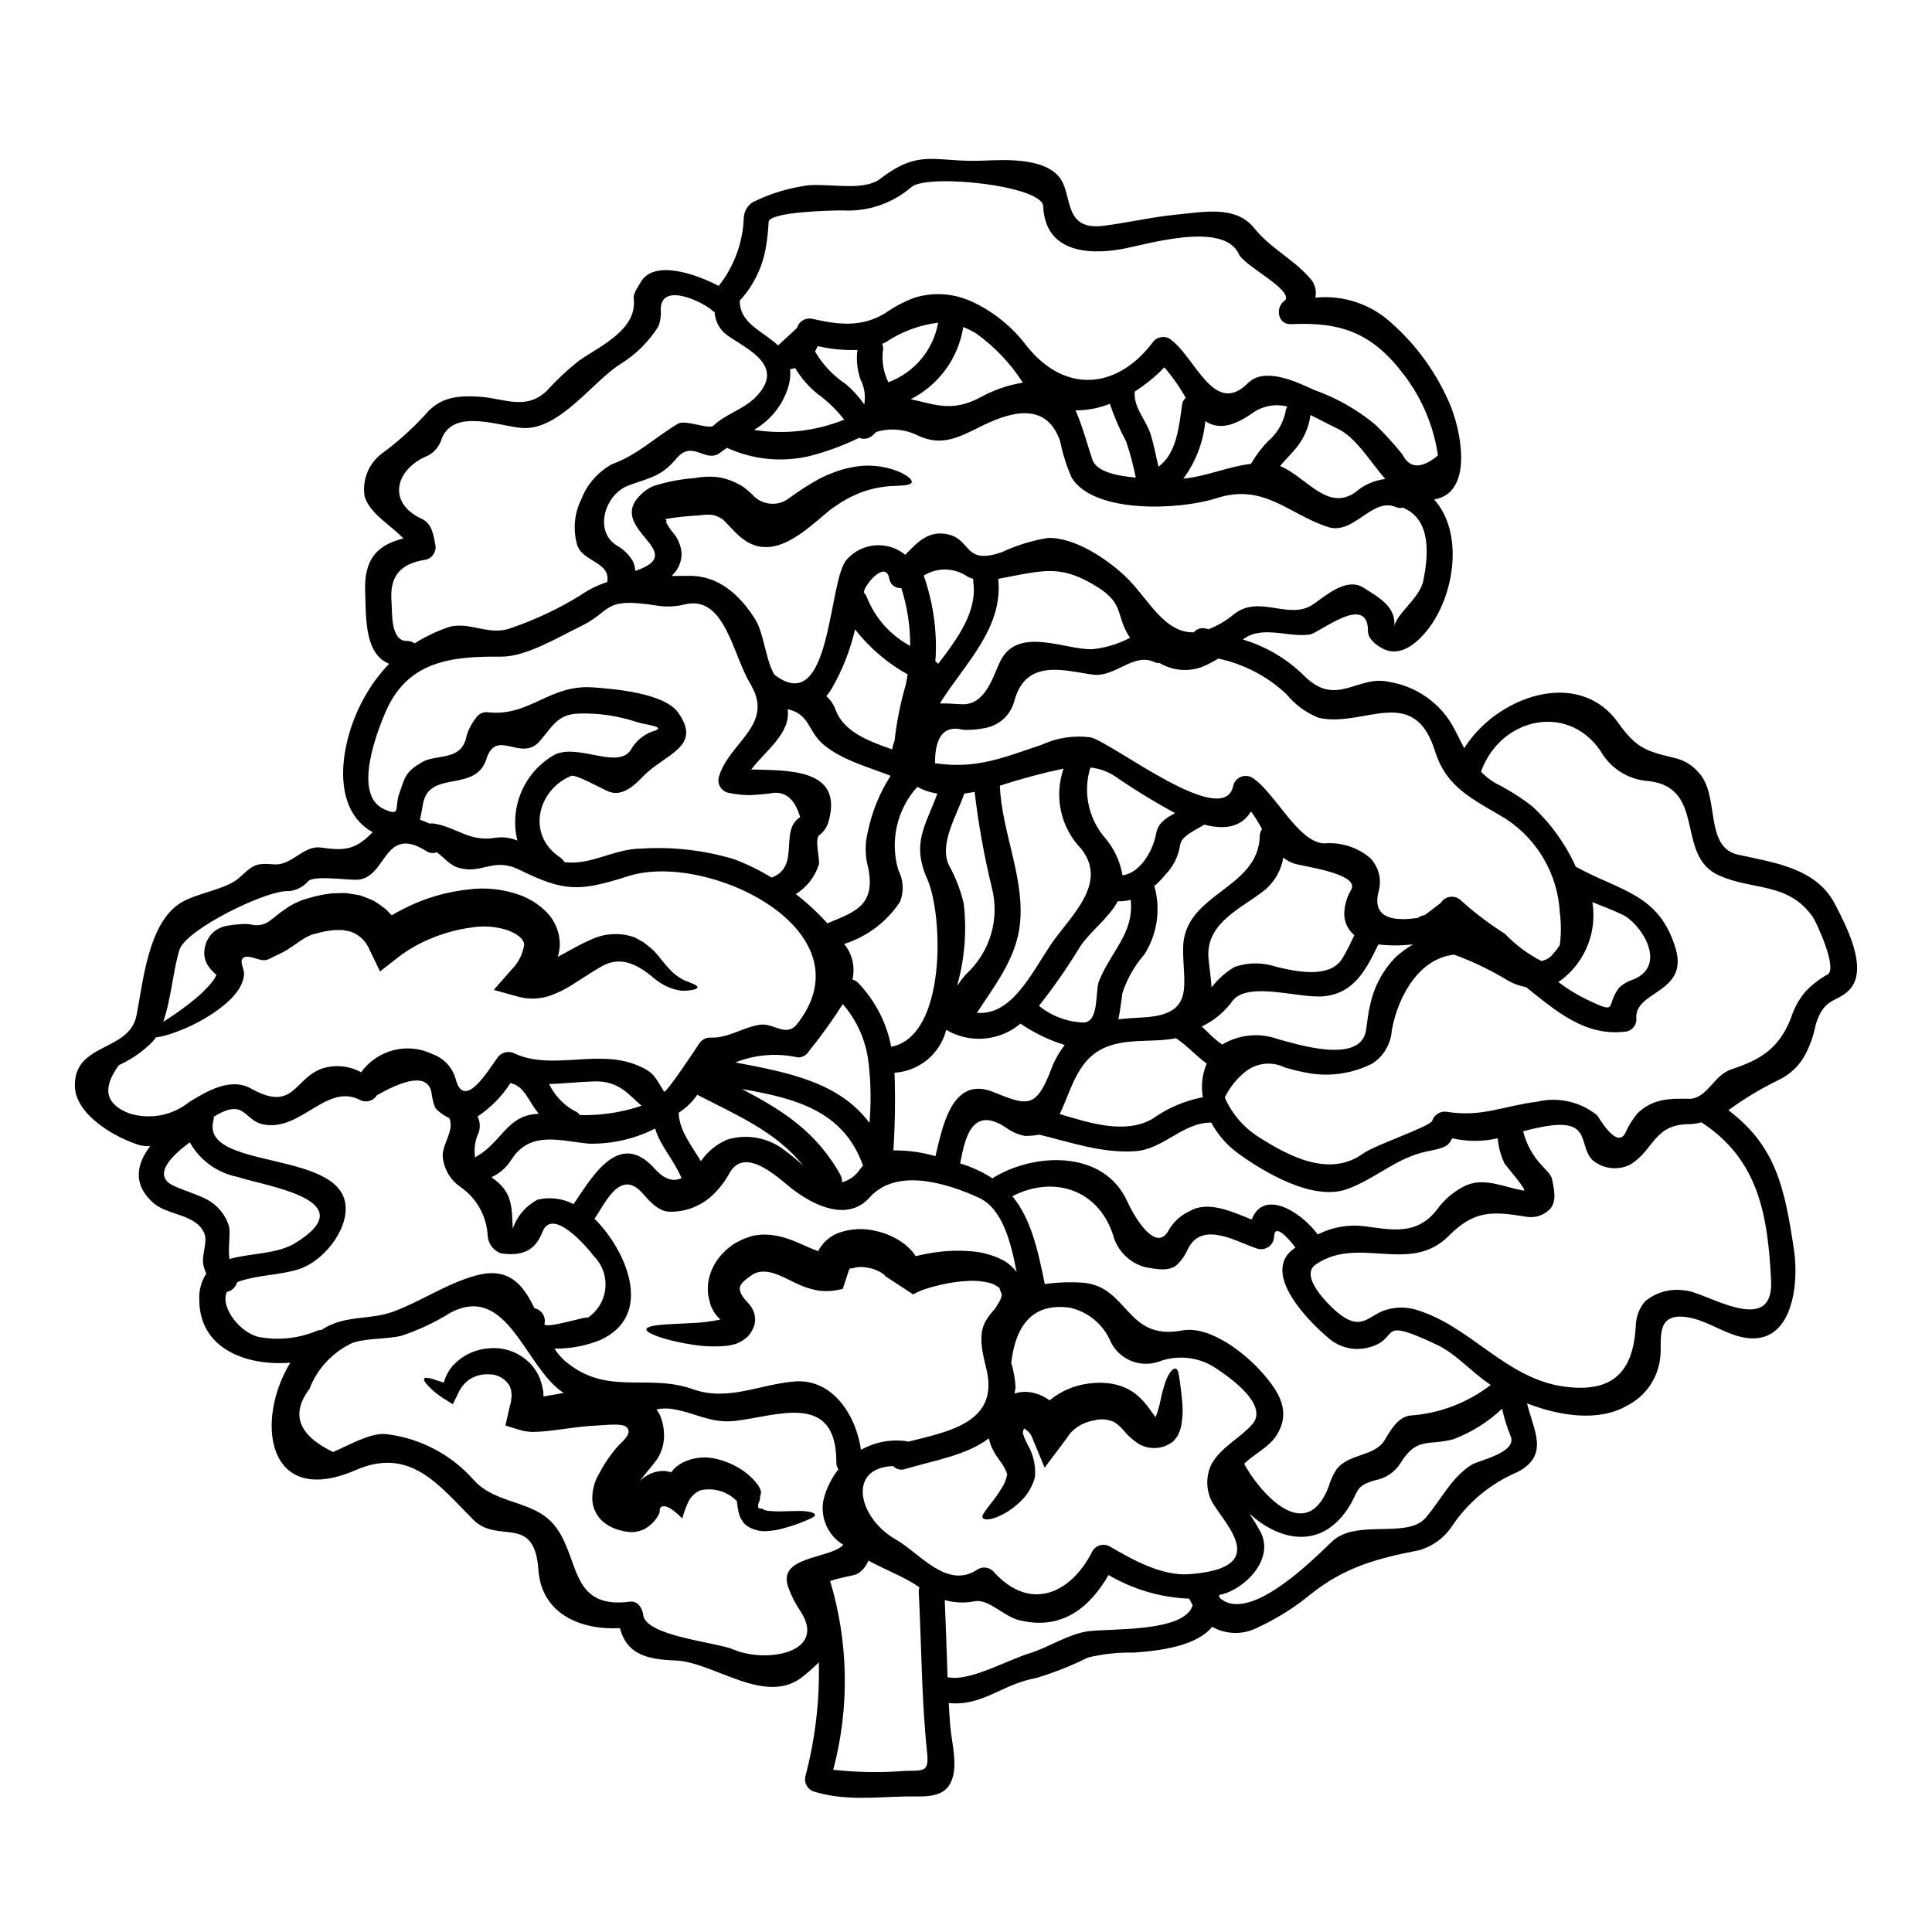 <?xml version="1.0" encoding="UTF-8"?>
<!-- Uploaded to: ICON Repo, www.svgrepo.com, Generator: ICON Repo Mixer Tools -->
<svg fill="#000000" width="800px" height="800px" version="1.1" viewBox="144 144 512 512" xmlns="http://www.w3.org/2000/svg">
 <g>
  <path d="m415.03 523.32v-0.395c-0.07 0.035-0.027 0.188 0 0.395zm0.543-0.844c-0.031 0-0.09 0.059-0.121 0.121s-0.059 0.086-0.09 0.117c-0.117 0.031-0.148 0.273-0.176 0.395l-0.121 0.57v0.121c0.121 0.332 0.301 0.934 0.453 1.355 0.273 0.484 0.512 1.086 0.75 1.574l-0.004 0.004c1.535 2.555 2.238 5.523 2.019 8.496l-0.031 0.301c-0.75 2.734-2.312 5.172-4.488 6.988-1.355 1.242-2.891 2.277-4.551 3.074-2.832 1.355-4.43 1.234-4.789 0.66-0.422-0.629 0.789-1.969 2.258-3.938l0.004 0.004c0.953-1.16 1.816-2.387 2.59-3.676 0.875-1.234 1.445-2.66 1.656-4.156l-0.027 0.148c-0.426-1.273-1.078-2.457-1.93-3.496-0.336-0.48-0.664-0.992-1.027-1.504v0.004c-0.406-0.652-0.781-1.328-1.113-2.019-0.34-0.789-0.602-1.605-0.789-2.441-5.844 4.488-14.371 5.812-22.203 8.137-1.113 0.379-2.344 0.07-3.148-0.789-12.324 0.422-9.281 13.859 0.816 19.523 6.176 3.496 13.496 13.383 21.602 7.832 1.32-0.781 3.008-0.57 4.098 0.512 9.82 11.055 20.727 5.812 26.305-5.332h-0.004c0.457-0.777 1.199-1.34 2.07-1.562 0.871-0.227 1.793-0.098 2.566 0.355 5.934 3.465 13.777 7.871 21.004 7.32 21.902-1.625 9.641-12.926 5.996-19.25-1.555-3.066-1.609-6.68-0.152-9.793 2.68-4.789 7.289-6.691 10.816-10.605 5.031-5.606-7.894-13.891-10.758-15.668l0.004 0.004c-4.312-2.371-9.441-2.734-14.043-0.992-4.91 1.66-10.297-0.551-12.621-5.184-1.934-4.672-6.039-8.094-10.98-9.156-9.004-1.18-14.129 3.676-15.426 14.641 0.645 2.106 1.027 4.281 1.145 6.481-0.059 0.574-0.18 1.086-0.273 1.629h0.004c1.168-0.367 2.394-0.5 3.617-0.395 2.055 0.215 4.012 0.988 5.66 2.231 2.934-2.426 6.496-3.973 10.273-4.457 1.98-0.289 3.988-0.289 5.969 0 0.273 0.027 1.082 0.207 1.684 0.359 0.59 0.145 1.164 0.336 1.723 0.574 1.047 0.43 2.035 0.984 2.949 1.656 1.473 1.145 2.762 2.508 3.828 4.039 0.816 1.18 1.445 1.969 1.625 2.168 0.062 0.09 0.062 0.027 0.062 0.117 0.586-1.543 1.039-3.137 1.355-4.758 0.309-1.543 0.723-3.062 1.234-4.551 0.906-2.621 2.199-3.856 2.801-3.543 0.66 0.332 0.789 1.656 1.113 4.008 0.18 1.234 0.363 2.68 0.512 4.488 0.254 2.266 0.16 4.559-0.27 6.801-0.195 0.895-0.52 1.758-0.965 2.562-0.359 0.523-0.762 1.02-1.203 1.477-2.664 2.051-6.316 2.254-9.191 0.512-1.516-1.004-2.867-2.234-4.008-3.644-0.66-0.773-1.426-1.449-2.269-2.012-1.688-0.82-3.617-0.992-5.426-0.484-2.223 0.355-4.285 1.387-5.902 2.953-0.27 0.277-0.52 0.57-0.754 0.875-0.18 0.301-0.395 0.602-0.602 0.902l-5.844 7.805-3.312-8.016c-0.375-0.98-1.094-1.797-2.019-2.289 0.012-0.09 0.07-0.121 0.07-0.18zm-92.406-227.17c-0.035 0.035-0.066 0.074-0.09 0.117l-0.48 0.543c-0.188 0.234-0.387 0.457-0.602 0.668 1.504 0 3.012 0 4.578-0.031 7.832-0.121 13.469 5.062 17.508 11.414 2.195 3.465 2.707 9.703 4.519 13.559 0.18 0.395 0.395 0.789 0.57 1.18 15.398 11.93 14.191-25.426 19.312-30.551 4-4.449 10.793-4.973 15.422-1.18 3.281-3.375 6.356-6.777 11.75-5.301 5.754 1.594 4.008 8.016 13.832 4.609v-0.004c3.875-1.809 7.981-3.078 12.203-3.766 7.109-0.211 15.742 5.606 20.637 10.273 5.816 5.547 10.062 14.977 18.051 14.734l-0.004-0.004c0.809-0.965 2.117-1.344 3.316-0.961 0.207 0.062 0.395 0.09 0.57 0.152 2.43-0.938 4.691-2.266 6.691-3.938 6.75-5.422 14.613 1.688 21.031-2.652 3.344-2.258 8.828-7.32 13.41-4.398 3.918 2.5 8.797 5.09 8.074 10.395 0.484-3.496 6.84-7.656 7.742-12.324 1.234-6.238 2.363-16.137-5.453-19.312-0.625 0.164-1.289 0.098-1.871-0.18-6.414-2.59-11.117 7.625-18.078 5.273-10.629-3.543-16.926-11.664-29.52-7.566-9.398 3.047-32.301 4.25-38.293-5.484v0.004c-1.355-3.098-2.375-6.328-3.043-9.641-3.824-11.211-14.223-7.352-21.453-3.707-5.875 2.953-10.277 5.062-16.422 2.109h0.004c-3.379-1.641-7.25-1.953-10.848-0.871-0.332 0.305-0.66 0.633-1.023 0.965-0.969 0.859-2.344 1.094-3.543 0.602-4.148 2.023-8.488 3.625-12.953 4.789-7.379 1.777-15.145 1.027-22.043-2.137-0.605 0.395-1.207 0.812-1.777 1.262-3.938 3.043-7.32-3.644-11.66 1.598-4.012 4.789-6.93 5.004-12.625 7.086-6.234 2.289-9.309 11.988-3.25 15.879h-0.004c1.484 0.809 2.773 1.941 3.766 3.312 0.773 0.988 1.199 2.207 1.207 3.465 0.148-0.031 0.238-0.09 0.395-0.117 14.223-4.977-8.227-10.996 1.023-20.008 0.973-1.012 2.141-1.816 3.434-2.363 3.551-1.125 7.223-1.832 10.938-2.109 2.238-0.43 4.527-0.48 6.781-0.148 1.281 0.273 2.531 0.676 3.734 1.203l1.574 0.816 0.211 0.117c0.027 0.031 0.539 0.363 0.539 0.363 0.062 0.031 0.336 0.238 0.336 0.238l0.539 0.422c0.453 0.336 1.055 0.906 1.539 1.359 2.5 2.863 6.801 3.273 9.793 0.934 2.543-1.883 5.211-3.59 7.981-5.117l1.871-0.906c0.75-0.301 1.477-0.57 2.195-0.875 1.355-0.504 2.746-0.898 4.16-1.18 4.191-0.945 8.566-0.609 12.566 0.965 2.711 1.145 3.887 2.316 3.676 2.953-0.242 0.691-1.84 0.812-4.367 0.934l-0.004-0.004c-3.391 0.074-6.742 0.77-9.883 2.051-0.934 0.48-1.988 0.844-2.894 1.414-0.453 0.273-0.934 0.516-1.418 0.816-0.57 0.363-1.141 0.75-1.715 1.145-1.898 1.18-3.938 3.254-6.629 5.332h0.004c-1.41 1.168-2.91 2.219-4.488 3.148-0.93 0.566-1.91 1.051-2.926 1.445-0.605 0.238-1.23 0.434-1.867 0.574-0.367 0.098-0.738 0.168-1.113 0.211-0.523 0.066-1.051 0.086-1.574 0.062-0.332 0.012-0.668-0.008-0.992-0.062l-0.336-0.027-0.148-0.031c-0.059 0-0.57-0.121-0.57-0.121v-0.004c-0.074-0.016-0.145-0.035-0.215-0.059-0.82-0.25-1.609-0.582-2.359-0.992-1.117-0.68-2.144-1.492-3.07-2.414-1.086-1.113-2.172-2.227-3.254-3.375l-0.543-0.422-0.09-0.062-0.789-0.422v0.004c-0.441-0.191-0.895-0.352-1.355-0.48-1.215-0.16-2.445-0.133-3.648 0.09-2.902 0.133-5.793 0.434-8.66 0.902-0.152 0.062-0.273 0.09-0.363 0.121l0.148 0.238 0.211 0.18c-0.121 0.059-0.242 0.18-0.18 0.332l0.004 0.004c0.473 0.977 1.07 1.887 1.773 2.711 1.328 1.543 2.141 3.457 2.324 5.484 0.031 1.148-0.195 2.293-0.668 3.344-0.121 0.297-0.273 0.578-0.449 0.844l-0.117 0.18h-0.004c-0.059 0.133-0.133 0.262-0.219 0.383zm-3.434 247.87c-0.137-0.004-0.273 0.027-0.395 0.09-0.723 0.395-0.363 1.262-0.66 1.898-0.469 0.953-1.102 1.816-1.867 2.559-0.637 0.586-1.332 1.102-2.078 1.539-0.727 0.309-1.484 0.543-2.262 0.691l-0.574 0.059h-0.789l-0.934-0.059h0.004c-0.082-0.012-0.164-0.031-0.242-0.059l-0.789-0.152 0.004-0.004c-0.562-0.109-1.117-0.262-1.656-0.445-1.402-0.441-2.695-1.172-3.801-2.144-1.469-1.324-2.418-3.129-2.68-5.09-0.223-2.691 0.422-5.387 1.84-7.684 1.355-2.578 3.016-4.984 4.938-7.168 1.055-1.117 4.129-3.496 2.141-5.094-1.234-0.996-5.785-0.422-7.231-0.363-3.074 0.09-6.266 0.543-9.445 0.965-1.625 0.211-3.254 0.453-4.941 0.602-0.875 0.09-1.777 0.121-2.754 0.148v0.004c-1.285 0.039-2.566-0.137-3.793-0.512l-3.824-1.18 0.965-4.277c0.148-0.691 0.332-1.359 0.512-2.051l0.18-1.805c-0.121-0.512-0.09-1.082-0.242-1.535-0.207-0.395-0.238-0.938-0.57-1.234l-0.004-0.008c-1.152-1.66-3.043-2.648-5.062-2.652-1.949-0.141-3.891 0.379-5.508 1.477-1.301 0.988-2.312 2.312-2.922 3.824l-1.301 2.621-1.75-1.102c-1.734-1.016-3.324-2.262-4.723-3.703-0.938-0.996-1.297-1.656-1.113-1.992 0.18-0.336 1.023-0.27 2.316 0.121 0.789 0.305 1.777 0.602 2.894 0.934 0.496-1.832 1.441-3.508 2.754-4.879 2.434-2.457 5.68-3.945 9.129-4.188 4.414-0.453 8.766 1.309 11.629 4.699 0.805 0.98 1.457 2.078 1.93 3.254 0.438 1.18 0.75 2.402 0.934 3.644 0.031 0.363 0.031 0.754 0.031 1.145l3.734-0.633c0.512-0.117 1.086-0.207 1.625-0.301-0.18-0.121-0.332-0.211-0.512-0.332-9.879-6.957-14.492-28.773-29.465-20.941v0.004c-4.094 2.559-8.477 4.621-13.059 6.141-4.156 0.965-8.977 0.543-12.926 1.871-5.246 2.43-9.34 6.805-11.414 12.203-5.031 6.688-2.941 12.258 6.266 16.719 3.465-1.445 9.84-5.18 13.98-4.758 9.016 1.043 17.324 5.391 23.32 12.199 5.871 6.481 15.543 5.273 21.059 11.633 7.262 8.375 3.856 22.777 20.395 20.578 1.969-0.238 3.223 1.746 3.406 3.406 0.512 5.754 19.191 7.262 23.953 9.281 8.559 3.672 25.004 0.961 17.742-10.156h0.004c-1.254-1.844-2.285-3.824-3.07-5.906-3.648-8.859 10.844-7.805 14.43-11.691v0.004c-4.117-2.481-6.219-7.289-5.242-11.996 0.734-2.914 2.078-5.644 3.934-8.012-0.367-0.531-0.559-1.164-0.543-1.809 0.062-18.926-15.695-12.293-26.844-11.02-6.539 0.75-10.629-2.258-16.875-3.191-1.309-0.18-2.641-0.129-3.934 0.148 0.316 0.465 0.609 0.949 0.875 1.445 0.613 1.391 0.977 2.883 1.082 4.398 0.227 2.547-0.387 5.102-1.75 7.262 0 0.027-0.992 1.324-0.992 1.324-1.359 1.656-2.594 3.148-3.676 4.582 0.559-0.562 1.184-1.047 1.867-1.445 1.426-0.879 3.086-1.316 4.762-1.25 0.578 0.07 1.152 0.18 1.715 0.328 0.363-0.422 0.691-0.844 1.055-1.203 0.664-0.566 1.395-1.055 2.172-1.449 2.606-1.242 5.555-1.582 8.375-0.965 2.223 0.473 4.348 1.305 6.297 2.473 1.766 1.031 3.336 2.363 4.641 3.938 0.547 0.637 0.969 1.371 1.234 2.168 0.148 0.57-0.211 1.297-0.211 1.656 0.059 0.906-0.512 1.535-0.512 2.078v0.66c0 0.121 0.543 0.242 0.543 0.336l0.207-0.031 0.152-0.09h0.004c0.527 0.402 1.168 0.633 1.832 0.66 0.906 0.121 1.902 0.121 2.832 0.152 1.969-0.062 3.617-0.09 5.004-0.121 2.828-0.031 4.519 0.484 4.488 1.055s-1.355 1.086-3.918 2.109h0.004c-1.629 0.621-3.285 1.145-4.973 1.574-1.16 0.305-2.348 0.496-3.543 0.57-1.707 0.188-3.43-0.148-4.938-0.961-0.555-0.312-1.062-0.695-1.508-1.145-0.398-0.508-0.734-1.062-0.992-1.656-0.176-0.453-0.316-0.918-0.422-1.391l-0.211-1.18c-0.09-0.664-0.148-1.234-0.238-1.598v-0.027c-0.031-0.152-0.062-0.211-0.09-0.211h-0.004c0.004 0.062 0.023 0.125 0.059 0.18-2.492-2.508-6.098-3.562-9.551-2.801-1.414 0.574-2.566 1.66-3.223 3.039-0.676 1.43-1.215 2.918-1.613 4.445-0.812-0.812-3.465-3.465-5.062-3.25-0.027-0.023-0.027 0.008-0.027 0.008zm-39.832-73.574c1.121-3.309 3.473-6.059 6.57-7.684 3.211-0.758 6.59-0.34 9.52 1.184 4.789-6.93 11.988-20.008 21.453-9.445 2.828 3.148 5.117 3.496 7.172 2.559-2.109-5-5.606-8.434-6.992-13.133v-0.004c-5.371 2.727-11.328 4.102-17.352 4.008-7.231-0.543-15.742-3.797-20.789 4.309h-0.004c-1.266 2.004-3.086 3.594-5.242 4.578 0.035 0.039 0.078 0.07 0.121 0.09 5.594 3.898 5.199 7.703 5.543 13.539zm350.36-86.047c2.754 5.332 9.25 17.387 3.734 22.867-3.406 3.406-6.656 1.805-8.855 9.281-0.527 2.731-1.457 5.371-2.754 7.832-1.605 2.969-4.133 5.34-7.199 6.75-4.602 2.254-8.996 4.906-13.137 7.926 12.594 9.582 14.887 20.395 17.387 37.117 1.359 9.008-0.363 26.512-14.461 22.867-4.309-1.113-8.285-3.856-12.504-4.848-10.422-2.441-7.871 6.055-8.492 10.422l-0.004-0.004c-0.582 5.516-3.949 10.352-8.922 12.809-7.383 4.246-17.684 2.711-26.371-0.664 1.746 7.231 6.086 13.777-2.652 18.258-6.945 2.949-12.887 7.848-17.109 14.102-2.039 3.148-5.137 5.469-8.738 6.535-11.059 2.168-19.703 4.402-28.777 11.633h0.004c-4.336 3.574-9.117 6.57-14.223 8.918-3.773 1.938-8.266 1.848-11.957-0.238-4.07 5.031-13.41 6.324-20.672 6.836-4.137-0.105-8.273 0.34-12.293 1.324-4.375 2.188-8.934 3.992-13.617 5.394-9.277 1.688-14.168 7.535-23.223 6.66 0.117 2.019 0.238 4.066 0.395 6.086 0.363 4.609 2.531 11.723-0.422 15.91-2.383 3.406-7.801 2.648-11.328 2.754-8.195 0.18-16.27 1.18-24.254-1.262v-0.004c-1.789-0.512-2.84-2.359-2.363-4.16 2.594-9.824 3.785-19.969 3.543-30.125-1.246 1.25-2.559 2.434-3.938 3.543-10.004 8.434-23.742-3.676-34.168-4.039-7.953-0.273-12.836-1.898-14.609-8.559-10.484 0.543-20.789-3.793-21.605-15.484-1.051-14.957-10.664-6.66-17.23-13.227-8.977-8.98-16.629-19.496-31.121-13.199-23.684 10.273-26.816-13.105-17.387-28.441-11.359 0.934-24.195-3.496-24.133-16.844v0.008c-0.102-2.391 0.551-4.754 1.867-6.754-0.383-0.801-0.656-1.652-0.812-2.527-0.453-2.363 1.203-5.934 0.301-8.105-2.199-5.269-9.672-4.699-13.559-8.137-5.633-5.031-4.305-10.391-0.812-15.031-0.953 0.055-1.906-0.039-2.832-0.273-6.234-1.898-16.871-7.871-17.113-15.516-0.332-11.781 14.402-9.055 16.332-18.863 1.719-8.66 3.043-24.312 11.57-29.738 4.277-2.711 12.109-3.586 15.574-6.66 3.766-3.375 4.156-4.066 9.371-3.617 4.609 0.363 7.711-5.117 12.383-4.457 5.902 0.844 8.887 0.719 13.258-3.648 0.148-0.148 0.301-0.238 0.453-0.395-11.449-6.356-8.66-23.922-2.531-35.219l-0.004 0.008c1.855-3.445 4.164-6.621 6.871-9.445-6.481-2.652-6.117-11.871-6.356-19.223-0.305-8.617 3.223-12.203 10.125-14.008-3.148-3.406-9.008-6.57-10.277-11.211h-0.004c-0.664-4.305 1.086-8.629 4.559-11.258 4.137-3.039 7.969-6.465 11.449-10.234 3.938-4.82 8.738-5.242 14.824-4.82 6.297 0.48 12.051 3.703 17.566-1.688v-0.004c2.648-2.93 5.547-5.621 8.664-8.051 5.781-3.938 15.352-8.223 14.25-16.418-0.148-1.266 1.449-3.469 1.84-4.16 3.438-6.144 14.562-2.285 20.699 0.938h-0.004c4.117-5.207 6.449-11.598 6.66-18.234 0.125-1.562 0.941-2.984 2.227-3.883 4.074-2.047 8.43-3.477 12.926-4.246 5.812-1.387 16.137 1.715 21.031-2.051 10.574-8.137 14.609-4.246 27.238-4.789 5.902-0.238 17.926-0.992 21.148 5.934 2.258 4.941 1.027 12.562 10.758 11.328 6.445-0.812 12.746-2.316 19.223-2.953 7.086-0.66 15.789-2.59 20.727 3.586 4.402 5.453 10.062 7.953 14.734 13.227h-0.004c1.324 1.375 1.863 3.328 1.434 5.191 7.336-0.758 14.645 1.656 20.094 6.629 6.977 6.16 12.43 13.852 15.941 22.473 3.148 8.348 5.242 22.777-4.551 24.375 7.742 8.559 5.574 24.465-1.055 33.652-2.801 3.856-7.742 8.707-12.926 5.664-1.598-0.902-3.543-2.441-3.543-4.461 0-10.211-12.895 0.543-15.395 0.938-5.695 0.875-12.715-2.621-17.746 1.328 6.16 1.832 11.773 5.164 16.328 9.699 8.496 8.406 14.129-0.395 22.297 1.508 7.551 1.168 14.078 5.898 17.535 12.711 0.875 1.688 1.656 3.312 2.5 4.879 8.344-13.465 30.098-21.648 40.766-6.777 4.723 6.598 7.172 7.504 14.641 9.281v0.004c2.715 0.543 5.152 2.012 6.902 4.156 5.391 6.027 1.297 19.586 10.215 21.543 9.414 2.106 20.684 3.457 25.699 13.07zm-1.84 18.621c2.531-1.84-3.191-14.039-4.039-15.215-6.656-9.34-15.879-6.867-24.945-11.02-11.477-5.215-3.191-22.867-18.227-24.918v-0.004c-4.91-0.227-9.441-2.719-12.258-6.746-8.375-14.312-27.18-10.547-32.48 4.246 1.176 1.223 2.527 2.269 4.008 3.102 3.375 1.711 6.586 3.738 9.578 6.059 4.879 4.504 8.805 9.945 11.539 16 11.75 6.539 22.176 7.086 26.484 21.781 3.465 11.84-11.211 11.086-10.426 18.617h0.004c0.027 1.535-1.012 2.887-2.5 3.254-10.906 1.574-18.711-5.359-26.766-11.75-1.66-0.281-3.258-0.855-4.723-1.688-4.527-2.773-9.324-5.082-14.312-6.898-8.887 0.906-14.734 10.363-16.512 20.008-0.223 3.606-2.144 6.894-5.184 8.855-4.906 2.484-10.453 3.418-15.906 2.684-2.453-0.387-4.883-0.941-7.262-1.656-3.223-1.598-7.066-1.293-10 0.785-0.062 0.027-0.121 0.09-0.18 0.117h-0.004c-2.422 1.883-4.383 4.297-5.727 7.055 1.941 4.457 5.215 8.207 9.375 10.727 7.922 5 18.5 10.512 27.328 4.098 2.863-2.109 17.625-7.113 18.254-8.621 0.555-1.754 2.367-2.781 4.16-2.363 9.219 1.387 14.762-1.629 23.617-2.711 5.578-1.355 11.473-0.027 15.934 3.586 0.395 0.422 5.117 8.977 7.41 4.816l0.004 0.004c0.84-1.938 1.957-3.746 3.312-5.363 4.07-3.891 8.465-3.938 13.98-3.824 4.641-0.363 6.207-6.266 10.875-7.805 7.656-2.531 12.535-5.422 15.742-13.465h0.004c0.812-2.644 2.148-5.094 3.934-7.203 1.734-1.805 3.731-3.336 5.922-4.543zm-37.961 83.816c5.062 0.059 23.684 12.895 22.898-2.711-0.875-17.203-3.281-31.996-18.469-41.848h0.004c-0.957 0.254-1.938 0.414-2.926 0.48-9.84-0.117-9.52 6.93-16.027 10.758-3.242 1.578-7.113 1.105-9.883-1.207-3.766-3.734-0.363-10.516-11.121-9.191h0.004c-2.465 0.348-4.898 0.863-7.293 1.539 0.863 3.441 2.606 6.602 5.062 9.16 0.57 0.66 2.383 2.285 2.59 3.496 0.484 2.5 1.449 5.965-0.691 8.105-1.684 1.629-4.062 2.316-6.356 1.836-8.797-1.418-13.527-1.719-20.363 5.152-10.277 10.301-23.863-0.242-35.191 7.531-4.551 3.148 3.586 10.879 5.606 12.594 5.844 4.879 7.652 1.867 11.84-0.148h-0.004c2.836-1.148 5.969-1.328 8.918-0.516 14.672 4.309 23.859 18.289 39.406 20.43 13.074 1.812 18.441-4.035 19.043-16.238v-0.004c0.07-2.324 0.93-4.559 2.441-6.324 2.922-2.445 6.762-3.5 10.523-2.894zm-13.406-82.492c9.055-3.981 1.625-14.887-3.102-17.113-2.652-1.266-5.305-2.258-7.953-3.312 0.629 3.848 0.199 7.793-1.238 11.418s-3.832 6.789-6.93 9.16c-0.277 0.207-0.57 0.398-0.875 0.57 2.336 1.797 4.852 3.352 7.504 4.641 8.738 4.16 4.852 1.719 8.66-3.148 1.133-1.027 2.481-1.781 3.945-2.215zm-19.68-9.055v0.004c0.355-2.863 0.355-5.758 0-8.621-0.551-10.039-5.824-19.227-14.219-24.766-8.621-5.242-15.742-8.074-18.863-18.016-5.664-18.047-18.895-6.086-30.855-8.828-3.32-1.324-6.246-3.473-8.504-6.246-5.051-4.738-11.301-8.008-18.078-9.445-1.48 0.93-3.043 1.723-4.668 2.359-3.602 1.188-7.543 0.77-10.816-1.145-0.543 0.004-1.078-0.109-1.574-0.328-5.422-2.473-10.305 4.129-16.137 3.375-7.293-0.961-17.684-4.519-20.82 6.871l-0.004-0.004c-0.84 3.402-3.434 6.09-6.805 7.051-2.234 0.562-4.539 0.797-6.84 0.691-4.941-1.262-7.41 1.715-7.41 8.855 10.965 1.656 18.258-1.535 28.262-4.879h-0.004c4.066-1.871 8.582-2.555 13.02-1.969 5.965 1.535 35.492 24.887 37.785 12.715 0.281-1.012 1.012-1.836 1.984-2.238 0.973-0.398 2.074-0.328 2.984 0.191 5.996 3.734 12.078 17.141 19.102 17.445 4.383-0.395 8.738 0.973 12.113 3.793 2.277 2.277 3.184 5.586 2.379 8.707-1.93 6.992 3.312 8.016 8.914 7.41h0.004c0.258-0.059 0.52-0.09 0.785-0.09l0.664-0.09c0.512-0.406 1.129-0.656 1.777-0.719 1.418-1.086 2.832-2.141 4.25-3.223v-0.004c0.539-0.898 1.461-1.504 2.5-1.637 1.039-0.137 2.082 0.211 2.832 0.945 3.66 3.277 7.578 6.25 11.719 8.887 2.785 2.906 6.035 5.332 9.613 7.172 1.246-0.223 2.371-0.898 3.148-1.902 0.652-0.73 1.25-1.512 1.781-2.336zm-9.613 65.078c1.262 0.207-4.672-6.57-5.062-7.203l0.004 0.004c-0.992-2.098-1.598-4.352-1.789-6.664-3.965 0.902-8.082 0.902-12.047 0-1.18 2.316-2.231 2.559-6.781 3.492-8.164 1.719-13.465 7.234-21.09 9.973-9.055 3.285-22.145-4.551-28.984-9.547-2.91-2.137-5.309-4.898-7.019-8.078-7.504-0.09-12.688 7.141-20.277 7.594-8.766 0.543-16.902-2.363-25.309-4.398-1.262 0.238-2.543 0.348-3.824 0.332-1.777-0.344-3.453-1.074-4.914-2.141-9.84-6.656-11.18 4.672-12.23 9.445h0.004c3.023 0.891 5.906 2.219 8.551 3.938 10.816-6.809 29.496-7.773 35.766 6.176 1.684 3.734 7.742 14.254 11.117 7.262 1.273-2.062 3.129-3.699 5.332-4.703 4.82-2.926 11.297 0.09 16.512 2.199 2.953-7.871 12.441-2.754 17.504 3.938 3.742-1.914 7.969-2.68 12.145-2.199 6.957 0.844 13.949 2.754 19.465-4.402l-0.004 0.004c1.82-2.543 4.215-4.617 6.992-6.055 5.16-2.805 10.84 0.207 15.965 1.023zm-13.66 72.594c1.812-1.113 12.051-3.148 10.234-7.531v0.004c-0.965-2.352-1.723-4.781-2.258-7.262-3.719 3.512-8.09 6.254-12.867 8.07-6.656 1.84-9.699-0.789-14.129 6.445l-0.004 0.004c-1.5 2.344-3.914 3.953-6.656 4.43-5.727 1.684-4.039 2.828-7.441 7.832-7.289 10.668-18.168 8.105-25.941 0.934 1.172 1.703 2.238 3.473 3.195 5.305 3.25 6.871-4.039 14.465-10.277 16.137-0.301 0.09-0.602 0.09-0.871 0.18 0.016 0.242 0.043 0.484 0.09 0.727 8.02 7.379 25.852-11.18 29.98-15.004 6.414-5.902 19.852-0.484 24.707-6.207 4.043-4.723 6.789-10.715 12.238-14.062zm4.973-21.121c-0.141-0.059-0.273-0.141-0.395-0.238-4.82-3.223-8.707-7.953-14.039-10.453-15.969-7.504-9.445-1.777-17.293 0.602h-0.004c-4.004 1.312-8.406 0.355-11.504-2.504-5.062-4.246-18.016-17.293-8.738-23.652 0.062-0.059 0.148-0.09 0.211-0.148-2.078-2.684-5.484-6.445-5.664-2.926h0.004c-0.02 1.055-0.52 2.043-1.363 2.68-0.84 0.637-1.93 0.848-2.949 0.578-5.004-1.418-14.734-7.871-18.59 0.18-0.617 1.426-1.496 2.723-2.59 3.824-2.109 2.289-6.027 1.297-8.559 0.906h0.004c-4.25-1.09-7.566-4.41-8.66-8.66-4.027-12.141-15.926-15.711-26.652-10.172 4.816 5.875 6.691 13.801 8.586 23.289 3.223-0.465 6.484-0.598 9.734-0.395 12.5 0.723 11.598 15.516 26.633 12.688 7.477-1.418 16.996 6.234 21.516 11.477 4.277 4.941 7.379 9.973 3.644 16.137-1.93 3.191-5.695 4.914-8.344 7.379-0.121 0.121-0.211 0.238-0.332 0.363 3.312 6.297 16.027 22.266 22.352 6.117 0.469-1.676 1.191-3.266 2.141-4.723 3.312-4.215 10.059-3.312 12.684-7.652 1.574-2.562 3.543-6.238 6.898-6.57 7.734-0.547 15.137-3.371 21.27-8.125zm-23.441-246.6c1.898 3.797 5.031 3.938 9.445 0.305h0.004c-1.129-7.684-4.172-14.957-8.844-21.152-8.402-11.18-16.508-14.281-30.066-13.645-3.766 0.176-4.246-4.762-1.574-6.328 1.988-2.894-10.875-9.102-12.293-12.234-4.039-8.887-24.559-2.5-31.062-1.328-9.793 1.719-20.277 0.336-20.789-11.355-0.207-5.457-30.156-8.66-34.797-5.184h-0.004c-5.039 4.387-11.586 6.648-18.262 6.297-2.648-0.031-19.523 0.301-19.703 3.074-0.09 2.051-0.301 4.094-0.633 6.117-0.797 5.496-3.242 10.625-7.008 14.707-0.059 6.086 6.144 8.074 10.152 11.871 1.688-1.535 3.344-3.102 5.035-4.641h-0.004c0.508-1.789 2.356-2.848 4.156-2.379 6.898 1.539 12.926 2.289 19.223-1.535 2.43-1.723 5.074-3.113 7.871-4.129 4.996-1.504 10.367-1.117 15.098 1.086 5.758 2.668 10.762 6.727 14.562 11.809 10.062 12.562 23.715 11.477 33.172-0.789 0.965-1.59 3.023-2.129 4.641-1.207 6.75 4.582 11.66 20.879 20.758 11.781 4.43-4.43 12.957-0.301 17.477 1.777 5.961 2.098 11.5 5.242 16.359 9.281 2.512 2.461 4.879 5.066 7.086 7.801zm-1.625 133.11c1.395-1.211 2.883-2.297 4.461-3.254-3.051 0.387-6.137 0.395-9.191 0.031-3.148 6.481-6.324 12.957-14.461 13.742-6.512 0.633-19.824-4.039-24.074 1.082l0.004-0.004c-2.125 2.973-4.969 5.359-8.266 6.934 0.633 0.602 1.266 1.18 1.871 1.777h-0.004c1.086 1.109 2.273 2.117 3.543 3.012 4.43-2.672 9.828-3.215 14.699-1.477 4.789 1.297 21.723 6.777 23.379-2.078 0.395-2.258 0.543-4.641 1.113-6.84h0.004c0.996-4.894 3.402-9.387 6.922-12.926zm-2.894-126.57c-4.129-4.699-7.742-11.086-12.777-13.406-2.363-1.113-4.723-2.414-7.051-3.543h0.004c-0.465 3.469-1.965 6.719-4.297 9.328-1.207 1.387-2.562 2.754-3.766 4.188 6.836 2.754 12.594 12.262 20.035 6.894h-0.004c2.219-1.906 4.953-3.113 7.859-3.461zm-8.977 108.73c1.988-4.16-12.504-5.996-15.184-6.809-1.039-0.355-2.008-0.887-2.863-1.574-0.539 3.262-2.199 6.234-4.699 8.402-6 4.945-15.941 8.66-15.125 18.289 0.211 2.289 0.633 4.973 0.816 7.684v0.004c1.68-2.203 3.773-4.051 6.168-5.449 3.598-1.211 7.492-1.199 11.086 0.031 4.973 1.18 14.098 3.254 17.445-2.316 1.18-1.969 2.168-4.039 3.148-6.09-1.797-1.457-2.793-3.684-2.684-5.996 0.121-2.18 0.77-4.301 1.891-6.176zm-17.477-126.42v0.004c0.039-0.535 0.203-1.055 0.484-1.508-3.227-0.82-6.648-0.16-9.34 1.805-5.727 4.039-9.492 4.012-12.383 2.051-0.512 5.516-2.523 10.789-5.816 15.246 6.18-0.602 11.781-3.191 17.898-3.918 1.242-2.117 2.719-4.082 4.402-5.863 2.406-2.008 4.078-4.758 4.754-7.812zm-6.809 112.23v0.004c0.027-0.637 0.234-1.254 0.602-1.777-0.871-1.617-1.848-3.176-2.918-4.672-2.621 4.367-7.231 4.852-12.414 3.496-2.531 1.688-6.144 2.953-6.414 5.637h-0.004c-0.473 2.891-1.832 5.562-3.887 7.652-0.883 1.078-1.852 2.082-2.894 3.012 1.734 6.137 0.773 12.723-2.648 18.105-2.613 2.981-4.59 6.461-5.816 10.23-0.359 2.363-0.57 4.668-1.082 6.957 2.316-0.273 4.668-0.363 7.231-0.543 13.438-0.965 9.73-9.055 9.941-18.559 0.32-14.414 20.035-15.32 20.305-29.539zm-15.094 69.301c-0.512-3.012-0.156-6.106 1.027-8.918-2.754-1.969-5.117-4.723-8.137-6.719-5.664 1.117-11.414 0.121-17.023 1.812-9.008 2.711-10.336 11.18-13.801 18.285 8.195 2.441 17.414 5.422 24.648 1.234 3.969-2.832 8.5-4.773 13.285-5.695zm-2.68 134.61c-0.305-0.543-0.633-1.113-0.906-1.715v-0.004c-7.535-0.297-14.883-2.449-21.387-6.266-4.945 8.492-12.266 14.793-23.715 11.961-4.008-0.965-8.043-5.637-11.66-5.035-2.664 0.551-5.426 0.449-8.043-0.297 0.305 6.836 0.512 13.645 0.754 20.469v-0.004c0.141-0.004 0.281 0.008 0.422 0.035 5.574 1.023 15.605-4.672 21.359-6.418 5.09-1.574 10-4.973 15.277-5.785 5.723-0.855 25.758 0.402 27.898-6.938zm-2.805-318.16c0.078-0.699 0.422-1.336 0.965-1.781-1.613-2.883-3.512-5.598-5.664-8.105-2.356 2.449-5 4.602-7.871 6.422 0 0.09 0.031 0.117 0 0.207-0.273 4.16 3.106 7.383 4.277 11.27 0.844 2.754 1.359 5.606 2.019 8.434 4.859-3.457 5.461-10.773 6.273-16.445zm-6.867 113.62c0.48-2.801 2.711-4.129 5.004-5.363v-0.004c-5.586-3.035-11.008-6.363-16.242-9.969-1.883-1.164-4.004-1.887-6.207-2.109-2.043 6.578-0.488 13.75 4.098 18.891 2.07 2.516 3.512 5.484 4.219 8.66 0.09 0.363 0.121 0.691 0.18 1.023 4.852-0.645 8.145-6.703 8.949-11.129zm-15.125 39.047c3.379-8.164 9.25-12.562 8.375-21.418v-0.004c-1.121 0.285-2.277 0.41-3.434 0.359-2.383 4.488-7.262 7.922-9.973 12.02v0.004c-3.316 5.445-6.961 10.688-10.906 15.695 3.387 2.762 7.594 4.32 11.961 4.43 4.098-0.414 2.863-8.438 3.977-11.09zm8.195-90.879c-0.234-0.316-0.445-0.648-0.629-0.996-2.984-5.094-1.18-8.074-7.773-12.293-9.281-5.902-13.777-4.758-23.773-2.863-0.875 0.18-1.805 0.363-2.754 0.543 1.355 13.133-8.887 22.477-15.488 33.02 2.109-0.09 4.328 0.18 6.148 0.211 5.996 0 7.922-7.32 9.84-11.328 4.641-9.703 17.711-2.832 24.617-3.285l-0.004 0.004c3.43-0.379 6.762-1.402 9.816-3.012zm1.508-42.453c-0.629-3.234-1.477-6.426-2.531-9.547-1.73-3.207-3.18-6.555-4.332-10.008-2.891 1.164-5.977 1.758-9.094 1.75 0.09 0.211 0.18 0.395 0.273 0.605 1.684 4.035 2.797 8.195 4.156 12.352 1.039 3.262 6.406 4.398 11.527 4.856zm-22.828 124.22c5.094-7.68 15.852-16.508 8.316-25.91-2.652-2.758-4.488-6.195-5.301-9.938-0.816-3.738-0.574-7.629 0.691-11.242-5.707 1.199-11.344 2.711-16.883 4.527 0.453 12.652 7.258 25.703 5.062 38.445-1.449 8.223-6.691 14.914-11.152 21.75 9.043 0.758 14.223-9.969 19.285-17.621zm0.574 32.148v0.004c0.855-2.148 2.012-4.168 3.43-5.996-4.164-1.297-8.113-3.203-11.715-5.664-2.707 2.277-6.055 3.66-9.578 3.957-3.523 0.297-7.055-0.508-10.105-2.301-0.793 3.098-2.547 5.867-5.008 7.906-2.465 2.039-5.508 3.246-8.699 3.449 0.246 6.863 0.145 13.73-0.301 20.582 3.773-0.043 7.527 0.477 11.148 1.535 1.746-7.141 4.188-21.512 15.277-17.023 9.305 3.742 11.414 4.5 15.57-6.438zm-8.48 58.793v-0.09l-0.027 0.031v0.031zm-0.902-4.699c0.027 0.031 0.027 0.059 0.059 0.09-1.418-7.477-3.617-16.781-10-19.703-8.316-3.797-21.754-8.078-28.895-0.121-5.934 6.691-15.035 2.051-20.551-2.199-3.434-2.648-12.41-11.598-16.598-4.273v-0.004c-1.133 2.121-2.594 4.051-4.328 5.723-3.07 3.004-7.215 4.652-11.508 4.578-3.043 0-5.484-2.891-7.289-4.941-5.934-6.629-9.973 2.953-12.688 6.809 8.168 8.047 16.18 25.488 1.508 32.148v0.004c-3.848 1.547-7.965 2.316-12.109 2.258 0.734 1.188 1.637 2.262 2.68 3.191 11.125 9.566 21.891 3.266 33.953 7.562 9.402 3.344 17.805-1.355 27.117-2.047 10.125-0.754 16.238 9.277 17.473 18.137h0.004c3.606-2.055 7.789-2.871 11.902-2.32 0.215 0.031 0.426 0.082 0.633 0.152 10.395-2.68 24.102-4.945 20.727-19.133-0.934-3.938-2.5-9.34-0.031-13.164v-0.004c0.676-1.051 1.441-2.039 2.293-2.953 0.363-0.574 0.723-1.145 1.055-1.715 0.164-0.27 0.305-0.551 0.418-0.848 0.133-0.25 0.215-0.527 0.246-0.809-0.031-0.211 0.176-0.453 0.027-0.664 0-0.031-0.059-0.059-0.148-0.09v-0.117c-0.18-0.453-0.332-0.906-0.512-1.391-0.238-0.117-0.363-0.09-0.422-0.207v-0.004c-0.523-0.363-1.09-0.656-1.688-0.875-1.93-0.527-3.926-0.746-5.922-0.648-2.539 0.121-5.059 0.473-7.535 1.055-1.328 0.305-2.648 0.66-3.938 1.086h0.004c-1.145 0.367-2.246 0.852-3.285 1.445l-7.086-4.641c-0.148-0.027-0.09-0.027-0.148-0.09-0.148-0.09-0.148-0.207-0.301-0.363-0.219-0.141-0.422-0.301-0.605-0.48-1.223-0.793-2.598-1.316-4.035-1.535-1.258-0.262-2.562-0.211-3.797 0.152-0.105 0-0.203 0.043-0.273 0.117-0.055-0.035-0.105-0.074-0.148-0.117-0.059-0.02-0.121-0.031-0.184-0.031 0.059 0.148-0.395 0.273-0.395 0.422l-1.688 5.117-1.805 0.359v-0.004c-1.828 0.32-3.695 0.289-5.512-0.09-1.469-0.328-2.902-0.801-4.277-1.414-3.734-1.598-8.859-5.273-12.746-2.363-0.996 0.75-2.711 1.84-2.926 3.148-0.207 1.574 1.266 3.074 2.199 4.098l0.004 0.004c0.734 0.766 1.281 1.695 1.598 2.711 0.207 0.703 0.281 1.438 0.211 2.168-0.055 0.602-0.207 1.191-0.453 1.746-0.18 0.422-0.402 0.828-0.664 1.207l-0.332 0.48-0.18 0.211-0.395 0.453c-0.09 0.09-0.602 0.48-0.602 0.48-0.348 0.262-0.711 0.504-1.086 0.723-0.422 0.238-0.906 0.453-1.297 0.633l-0.844 0.207 0.004 0.004c-0.516 0.148-1.043 0.25-1.574 0.301-3.168 0.316-6.359 0.195-9.492-0.359-2.215-0.336-4.406-0.797-6.566-1.387-3.543-1.023-5.394-1.969-5.305-2.621 0.062-0.723 2.141-1.113 5.727-1.328 1.773-0.09 3.938-0.207 6.445-0.332v0.004c2.504-0.094 4.996-0.406 7.445-0.934-0.289-0.258-0.559-0.527-0.816-0.816-0.238-0.273-0.512-0.633-0.754-0.965v0.004c-0.281-0.445-0.527-0.902-0.746-1.379l-0.148-0.332-0.031-0.062-0.117-0.301-0.062-0.273-0.273-1.055v0.004c-0.188-0.723-0.32-1.457-0.395-2.199 0-0.789 0.031-1.574 0.09-2.316v-0.004c0.438-3.043 1.855-5.863 4.043-8.023 0.508-0.539 1.062-1.035 1.656-1.477 0.613-0.516 1.277-0.961 1.988-1.328 0.742-0.398 1.508-0.75 2.293-1.055l1.574-0.539c0.027 0 0.66-0.152 0.66-0.152l0.148-0.027 0.332-0.031 0.605-0.09c0.422-0.031 0.844-0.09 1.23-0.09v-0.004c0.809-0.02 1.613 0.02 2.414 0.125 1.473 0.199 2.922 0.543 4.332 1.023 2.59 0.906 4.789 2.047 6.691 2.801 0.453 0.18 0.875 0.332 1.234 0.453 0.07-0.211 0.16-0.41 0.27-0.602 1.184-1.941 2.973-3.438 5.094-4.25 3.062-1.098 6.379-1.297 9.551-0.574 2.902 0.57 5.633 1.797 7.984 3.586 0.633 0.531 1.234 1.094 1.809 1.688 0.406 0.453 0.77 0.949 1.086 1.473 1.656-0.414 3.336-0.746 5.031-0.988 3.09-0.457 6.223-0.566 9.34-0.332 3.012 0.172 5.961 0.961 8.656 2.316 1.434 0.766 2.68 1.832 3.66 3.125zm-13.41-78.789c3.148-2.848 5.453-6.5 6.668-10.562 1.219-4.062 1.297-8.383 0.234-12.488-2.035-8.344-3.555-16.805-4.551-25.336-0.934 0.18-1.84 0.332-2.754 0.453-1.93 5.781-6.898 13.527-3.938 19.219 1.703 3.109 2.981 6.434 3.797 9.883 0.828 7.047 0.305 14.184-1.539 21.031-0.059 0.238-0.09 0.512-0.148 0.75v0.004c0.68-1.031 1.426-2.019 2.231-2.953zm3.797-152.9h0.004c3.519-1.953 7.352-3.285 11.328-3.938-3.262-5.074-7.453-9.492-12.352-13.016-1.098-0.668-2.246-1.242-3.438-1.715-1.297 8.242-6.477 15.359-13.922 19.133 5.879 1.191 10.758 3.633 18.383-0.465zm-11.117 70.594c5.242-6.809 10.426-13.98 9.309-21.723-0.035-0.266-0.023-0.531 0.031-0.789-0.516-0.148-1.02-0.34-1.508-0.574-3.469-2.441-8.066-2.559-11.656-0.301 2.391 6.777 3.473 13.941 3.191 21.121-0.027 0.539-0.059 1.051-0.117 1.574 0.277 0.199 0.531 0.43 0.75 0.691zm-12.441 101.47c14.699-2.773 13.828-34.859 9.547-44.477-4.277-9.617-0.332-14.223 2.684-22.625h0.004c-1.859-0.273-3.656-0.875-5.305-1.777-5.426 5.973-7.336 14.348-5.031 22.082 1.367 2.606 1.523 5.68 0.422 8.406-3.508 5.301-8.73 9.234-14.793 11.148 0.148 0.207 0.363 0.422 0.512 0.66v0.004c1.789 2.547 2.402 5.738 1.688 8.77 0.582 0.156 1.113 0.469 1.535 0.898 4.484 4.676 7.516 10.551 8.738 16.91zm3.918 191.89c5.062-0.031 6.117 0.148 5.574-5.094-1.477-14.066-1.445-28.262-2.199-42.359l-0.004 0.004c0.012-0.402 0.07-0.797 0.184-1.184-0.301-0.207-0.602-0.395-0.902-0.602-2.684-1.867-7.746-3.887-12.625-6.477v0.004c-0.547 1.465-1.578 2.699-2.922 3.492-1.027 0.57-4.609 0.934-7.203 1.926 4.891 16.277 5.176 33.59 0.812 50.016 6.406 0.695 12.863 0.789 19.285 0.273zm-4.672-367.99c6.891-2.547 11.914-8.555 13.195-15.785-4.977 0.617-9.746 2.394-13.918 5.184-0.305 0.18-0.602 0.273-0.906 0.422l0.004-0.004c0.266 0.66 0.316 1.387 0.148 2.078-0.273 2.789 0.238 5.594 1.477 8.105zm4.641 80.051c0.18-0.875 0.332-1.742 0.484-2.617-5.402-3.004-10.145-7.062-13.949-11.934-1.273 5.484-3.344 10.754-6.148 15.637-0.43 0.727-0.926 1.414-1.477 2.051 1.137 1 2 2.277 2.5 3.703 2.141 5.695 8.66 8.227 14.957 10.395 0.125-0.773 0.34-1.531 0.633-2.258 0.566-5.07 1.57-10.078 3-14.977zm1.145-10.184c0.031-5.207-0.766-10.391-2.363-15.348-1.512 0.176-2.894-0.863-3.148-2.363-0.902-5.18-6.266 1.234-6.691 3.148l-0.09 0.422c0.406 0.391 0.707 0.879 0.875 1.418 2.203 5.445 6.242 9.945 11.418 12.723zm-10.785 126.42c0.449-5.297 0.367-10.625-0.238-15.91-0.074-0.305-0.113-0.617-0.125-0.93-0.781-5.426-3.113-10.512-6.719-14.645-2.742 4.316-5.727 8.469-8.945 12.441-0.602 1.047-1.715 1.695-2.926 1.691-5.539-1.238-11.324-0.777-16.602 1.324 14.039 2.648 27.477 5.211 35.555 16.027zm-0.422-77.219c1.074-5.254 3.117-10.262 6.027-14.766-5.754-2.285-12.926-4.156-17.805-8.285-4.188-3.523-3.543-8.043-9.492-9.367 0.938 6.356-5.902 10.996-9.641 15.969 9.309 0.301 24.402-0.453 20.547 13.555h-0.004c-0.344 1.512-1.207 2.856-2.441 3.797-1.504 0.965 0.242 6.777-0.207 7.891v0.004c-1.035 3.231-3.195 5.988-6.086 7.773 3.019 2.336 5.82 4.938 8.379 7.773 0.055-0.059 0.129-0.098 0.207-0.117 6.992-2.926 12.688-4.613 10.574-14.703v-0.004c-0.848-3.113-0.867-6.394-0.059-9.52zm-0.965-113.19c0.398-2.207 0.066-4.481-0.934-6.481-0.93-2.543-1.227-5.273-0.875-7.953-3.547 0.125-7.09-0.219-10.547-1.023-0.199 0.484-0.43 0.957-0.691 1.414 2.019 3.477 4.816 6.441 8.168 8.66 1.852 1.574 3.492 3.383 4.879 5.383zm-1.145 202.7c0.273-0.363 0.543-0.691 0.812-0.992-5.211-14.734-18.379-17.898-32.086-20.277 10.426 5.457 19.645 11.148 26.062 22.688 0.355 0.609 0.512 1.312 0.449 2.019 1.961-0.512 3.66-1.738 4.762-3.438zm-4.16-198.67c-2.074-2.644-4.508-4.988-7.231-6.957-2.305-1.883-4.262-4.16-5.781-6.719-0.426 0.121-0.875 0.238-1.328 0.332v-0.004c0.113 1.344 0.012 2.699-0.301 4.008-1.355 5.098-4.699 9.438-9.277 12.051 8.07 1.293 16.34 0.355 23.918-2.711zm-12.441 160.11c19.406-24.855-23.922-45.797-44.773-39.137-13.164 4.191-16.957 4.152-28.953-1.715-6.809-3.344-9.762 1.23-15.879-0.453-2.621-0.723-4.008-2.801-5.934-4.16-0.91 0.359-1.941 0.246-2.754-0.297-11.598-7.293-10.395 7.562-18.648 7.594-2.832 0.027-11.121-1.18-12.652 0.363l-0.004-0.004c-1.289 1.48-3.082 2.426-5.035 2.648-5.902-0.48-27.324 10.188-29.07 15.457-1.629 4.945-2.199 13.137-4.328 19.16 0.363-0.207 0.723-0.449 1.113-0.691 2.519-1.625 4.945-3.398 7.262-5.301 1.387-1.125 2.676-2.363 3.856-3.707 0.309-0.32 0.59-0.664 0.844-1.027 0.262-0.301 0.484-0.633 0.664-0.988l0.27-0.484c0.039-0.062 0.062-0.137 0.062-0.211l-0.723-0.691c-0.273-0.305-0.512-0.484-0.844-0.875-0.336-0.445-0.648-0.906-0.938-1.387-0.758-1.48-0.906-3.199-0.422-4.789l0.242-0.875h0.004c0.344-0.766 0.789-1.488 1.32-2.141 0.523-0.555 1.121-1.031 1.781-1.414 0.562-0.309 1.16-0.551 1.777-0.723 1.426-0.301 2.875-0.48 4.332-0.543 0.031-0.031 0.059-0.031 0.117-0.031 0.793-0.055 1.59-0.035 2.383 0.059 1.641 0.5 3.422 0.234 4.852-0.719 1.203-0.875 2.531-2.051 4.246-3.223 0.926-0.676 1.914-1.262 2.953-1.75l0.875-0.395 0.422-0.207 0.121-0.031c0.059-0.031 0.363-0.121 0.363-0.121l0.148-0.059 1.328-0.395h-0.004c2.055-0.629 4.164-1.062 6.297-1.301 1.18-0.027 2.363-0.09 3.543-0.09 1.234 0.18 2.5 0.336 3.766 0.574 1.281 0.43 2.535 0.922 3.766 1.477 1.188 0.715 2.316 1.52 3.375 2.41 0.453 0.484 0.934 0.965 1.387 1.449 2.098-1.234 4.269-2.332 6.508-3.289 4.348-1.82 8.934-3.016 13.617-3.543 4.863-0.668 9.816-0.098 14.402 1.66 1.199 0.512 2.356 1.113 3.465 1.805l1.359 0.996c0.512 0.395 1.18 1.023 1.715 1.535h-0.004c2.223 2.273 3.477 5.32 3.496 8.496-0.027 1.137-0.211 2.258-0.543 3.344 2.754-1.445 5.512-3.148 8.59-4.461 3.414-1.688 7.34-2.031 10.996-0.961l0.66 0.207 0.305 0.148 0.18 0.09 0.207 0.121 0.875 0.48v0.004c0.637 0.328 1.234 0.723 1.781 1.184 0.66 0.512 1.297 1.055 1.871 1.574l1.262 1.445c1.145 1.504 2.383 2.93 3.707 4.277 0.969 0.871 2.055 1.602 3.223 2.172 2.047 0.75 3.375 1.297 3.375 1.773 0 0.48-1.328 0.906-4.039 0.934-1.715-0.18-3.371-0.699-4.879-1.535-0.938-0.52-1.824-1.125-2.652-1.805-3.981-3.406-8.59-6.059-13.711-3.195-2.414 1.328-5.004 3.148-8.195 5.117h0.004c-1.773 1.113-3.664 2.031-5.641 2.734-2.625 0.891-5.449 1.004-8.137 0.328l-6.754-1.871 4.762-5.422 0.004-0.004c1.777-1.789 2.938-4.098 3.312-6.594-0.082-0.691-0.414-1.324-0.938-1.781-0.156-0.125-0.309-0.258-0.449-0.402l-1.023-0.691c-0.594-0.328-1.207-0.617-1.836-0.875-3.094-1.031-6.391-1.301-9.613-0.785-3.727 0.492-7.371 1.477-10.844 2.922-3.031 1.23-5.887 2.852-8.496 4.82l-5.004 3.918-2.754-5.664v-0.004c-0.914-2.34-2.824-4.152-5.211-4.938-0.633-0.121-1.262-0.211-1.898-0.363h-2.125c-1.539 0.125-3.062 0.398-4.551 0.816l-1.328 0.332-0.602 0.238c-0.594 0.246-1.168 0.535-1.715 0.875-1.234 0.754-2.652 1.84-4.309 2.894v-0.004c-0.98 0.621-2.008 1.156-3.074 1.598-1.324 0.57-2.047 1.328-3.465 1.234-1.355-0.062-4.008-1.508-5.211-0.633-1.145 0.844 0.238 3.012 0.211 4.219v0.004c-0.066 0.977-0.309 1.938-0.723 2.828l-0.574 1.145-0.66 0.906h-0.004c-0.383 0.551-0.816 1.062-1.293 1.535-0.41 0.453-0.855 0.875-1.328 1.266-1.586 1.398-3.301 2.652-5.117 3.738-2.793 1.719-5.762 3.129-8.859 4.215-1.566 0.594-3.191 1.016-4.848 1.266-0.312 0.457-0.652 0.887-1.023 1.297-2.531 2.512-5.488 4.551-8.738 6.023-4.519 6.117-3.617 10.363 2.754 12.805 5.441 1.699 11.371 0.582 15.82-2.984 4.519-2.801 10.965-6.691 16.422-3.613 11.539 6.445 11.297-2.801 19.043-5.363 3.387-1.027 7.047-0.648 10.148 1.055 2.086-2.906 5.133-4.981 8.602-5.856 3.469-0.879 7.137-0.5 10.352 1.066 3.035 1.098 5.336 3.625 6.144 6.75 2.289 8.285 8.711-2.711 10.938-5.695 0.988-1.559 3.008-2.098 4.641-1.234 10.125 4.641 22.176-1.387 32.844 3.254 4.156 1.805 4.363 2.984 6.746 6.836 0.422 0.723 8.527-11.508 9.25-12.621 0.605-1.043 1.719-1.684 2.922-1.691 4.941 0.211 8.312-2.617 13.195-3.402 3.719-0.605 6.969 3.543 9.953-0.258zm-6.75-38.773c7.746-2.984 1.812-12.383 7.504-16-1.504-5.094-4.215-7.172-8.195-6.234-1.746 0.18-3.465 0.332-5.211 0.422-1.938-0.039-3.863-0.262-5.758-0.664-1.797-0.496-2.863-2.352-2.379-4.156 2.531-8.797 13.648-13.258 9.25-22.984v-0.004c-0.172-0.227-0.305-0.484-0.395-0.754-0.18-0.363-0.363-0.75-0.602-1.145-4.492-7.289-6.629-23.438-17.234-20.859l-0.004-0.004c-2.602 0.656-5.316 0.738-7.953 0.242-14.066-2.137-11.082 1.418-19.793 5.637-5.781 2.801-14.402 8.047-21 7.981-13.016-0.117-24.766 1.027-30.641 14.766-2.227 5.211-8.707 21.754-0.422 25.613 4.699 2.195 2.801-0.426 4.066-3.981 1.598-4.641 1.629-5.812 6.059-8.434 3.617-2.141 9.84-0.332 11.566-5.934v-0.004c0.438-2.07 1.344-4.008 2.652-5.664 0.609-1.035 1.723-1.668 2.926-1.66 11.238 1.418 16.48-7.352 28.078-6.57 5.844 0.422 18.98 1.508 22.688 6.719 6.445 9.102-3.438 10.848-9.25 16.812-2.32 2.414-5.637 5.606-9.312 4.039-2.227-0.965-8.617-4.609-9.84-4.098-8.738 3.586-12.02 15.516-2.922 21.574 0.473 0.328 0.863 0.762 1.148 1.262 6.926 0.965 13.102-3.543 20.469-3.586h-0.004c8.289-0.523 16.602 0.438 24.555 2.836 3.438 1.301 6.746 2.926 9.883 4.848 0.043-0.016 0.043-0.016 0.07-0.016zm3.254 72.188c1.781 1.312 3.488 2.723 5.117 4.219-7.379-9.129-17.445-13.316-28.137-18.828-1.289 1.91-2.965 3.527-4.914 4.758 0.09 4.672 3.438 8.738 5.875 12.836h0.004c1.742-2.539 4.18-4.523 7.016-5.723 5.164-1.562 10.762-0.543 15.039 2.738zm-7.559-199.47c8.887-8.949-4.16-13.469-8.266-17.023-1.547-1.445-2.477-3.434-2.594-5.547-0.227-0.109-0.438-0.238-0.633-0.395-1.969-1.969-13.348-7.773-13.648-0.512 0.148 1.594-0.059 3.199-0.602 4.699-2.555 4.062-6.008 7.484-10.094 10.004-7.32 4.582-16.207 17.688-26.059 16.926-6.117-0.48-17.93-5.18-21.211 2.652-0.551 2.035-1.93 3.75-3.801 4.723-8.375 3.375-11.086 12.352-1.477 16.75 2.562 1.18 3.043 4.246 3.465 6.598 0.477 1.797-0.57 3.644-2.359 4.156-7.289 1.117-9.762 4.672-9.188 11.414 0.207 2.504-0.336 10.305 4.125 10.156 0.715-0.008 1.414 0.215 1.992 0.633 2.695-1.703 5.574-3.098 8.582-4.16 5.637-2.047 11.086 2.473 17.145 0.031h0.004c6.356-2.176 12.445-5.055 18.164-8.586 2.191-1.523 4.598-2.719 7.141-3.539 0.965-5.547-6.988-5.301-8.074-10.234-1.02-3.902-0.602-8.039 1.18-11.66 1.531-3.981 4.422-7.289 8.164-9.34 6.93-2.531 11.297-7.051 17.445-10.699 2.051-1.203 8.266 1.598 9.398 0.512 3.394-3.203 7.93-4.258 11.199-7.559zm-23.98 32.176v-0.059h-0.004c0.008-0.055-0.004-0.109-0.031-0.152 0-0.027-0.059-0.207-0.059 0.09zm-3.406 56.43c4.461-1.297-1.871-1.773-4.039-2.5-4.938-1.66-10.129-2.43-15.336-2.269-5.512 0.117-6.93 3.148-10.336 7.199-4.973 5.934-11.566-3.543-14.223 4.82-2.801 8.828-14.402 3.148-16.629 11.086-0.305 1.082-0.512 3.074-0.996 5.031v0.004c0.879 0.277 1.734 0.621 2.562 1.023 0.32-0.055 0.645-0.066 0.965-0.031 6.086 0.844 9.488 5.031 16.57 3.766v0.004c1.941-0.262 3.918-0.004 5.723 0.75-1.02-4.191-0.695-8.598 0.93-12.598 1.625-3.996 4.469-7.379 8.125-9.668 6.027-4.188 17.234 3.676 20.941-1.656 1.254-2.293 3.289-4.059 5.742-4.973zm-2.801 99.188c-3.312-2.754-5.844-6.656-12.531-6.477-4.129 0.117-8.109 0.602-11.992 0.691l-0.004 0.004c1.414 2.969 3.711 5.426 6.574 7.035 0.637 0.242 1.191 0.66 1.602 1.203 5.551 0.129 11.082-0.707 16.348-2.473zm-14.41 56.238c2.668-1.734 4.418-4.574 4.766-7.738 0.352-3.16-0.734-6.316-2.957-8.59-2.047-2.684-11.117-13.23-13.711-6.445-1.969 5.18-5.781 6.445-11.086 5.602v-0.004c-1.91-0.742-3.231-2.508-3.406-4.547-0.238-5.246-2.926-10.078-7.258-13.047-2.75-1.895-4.473-4.953-4.672-8.285 0-3.254 3.148-6.66 1.777-9.91h0.004c-1.168-0.555-2.25-1.277-3.211-2.137-0.965-0.789-1.18-2.801-1.414-3.766-0.422-5.391-5.305-5.453-14.582-0.18v-0.004c-0.965 1.582-3.012 2.109-4.625 1.191-8.828-4.402-15.547 8.527-25.516 6.539-5.242-1.055-4.723-7.172-13.047-2.051l-0.031 0.031c0.016 0.336-0.023 0.668-0.117 0.992-3.379 13.078 33.109 7.773 34.98 22.148 0.875 6.957-5.996 15.246-12.355 17.262-5.062 1.594-10.512 1.477-15.543 3.148h-0.004c-0.27 0.09-0.531 0.203-0.785 0.332-0.395 1.285-1.445 2.262-2.758 2.562-1.777 4.305 3.856 11.055 8.738 11.961 5.121 0.91 10.395 0.324 15.188-1.688 0.383-0.152 0.789-0.234 1.203-0.242 0.148-0.09 0.305-0.211 0.48-0.305 6.18-3.766 12.355-2.168 18.832-4.641 7.379-2.801 13.859-7.32 21.543-9.445 8.828-2.441 12.594 2.504 15.574 8.66 0.902 0.18 1.691 0.719 2.191 1.488 0.5 0.773 0.668 1.715 0.461 2.609-0.375 1.746 12.73-2.531 11.34-1.504zm-12.832-54.113c-0.395-0.512-0.789-0.965-1.145-1.508-1.508-2.137-2.953-5.606-5.664-6.414-0.242-0.055-0.477-0.148-0.691-0.27-2.273 3.527-5.25 6.551-8.738 8.887 0.629 1.293 0.75 2.777 0.332 4.156-1.004 2.086-1.348 4.43-0.992 6.719 0.199-0.164 0.41-0.316 0.633-0.453 6.324-3.555 7.981-11.023 16.266-11.117zm-64.551 34.242c18.5-11.387-7.625-15.004-15.457-17.566l0.004 0.004c-5.297-1.086-9.855-4.418-12.504-9.129-4.039 2.984-10.484 8.59-4.277 11.508 2.981 1.387 6.117 2.199 9.004 3.734l0.004 0.004c2.758 1.531 4.801 4.086 5.695 7.109 0.363 2.531-0.363 5.812 0.09 8.559 5.496-1.555 12.637-1.277 17.43-4.207z"/>
  <path d="m320.81 281.92v0.18l-0.117-0.09c0.047-0.023 0.086-0.051 0.117-0.09z"/>
  <path d="m207.98 388.88c-0.059 0-0.086 0-0.117 0.031h-0.211z"/>
 </g>
</svg>